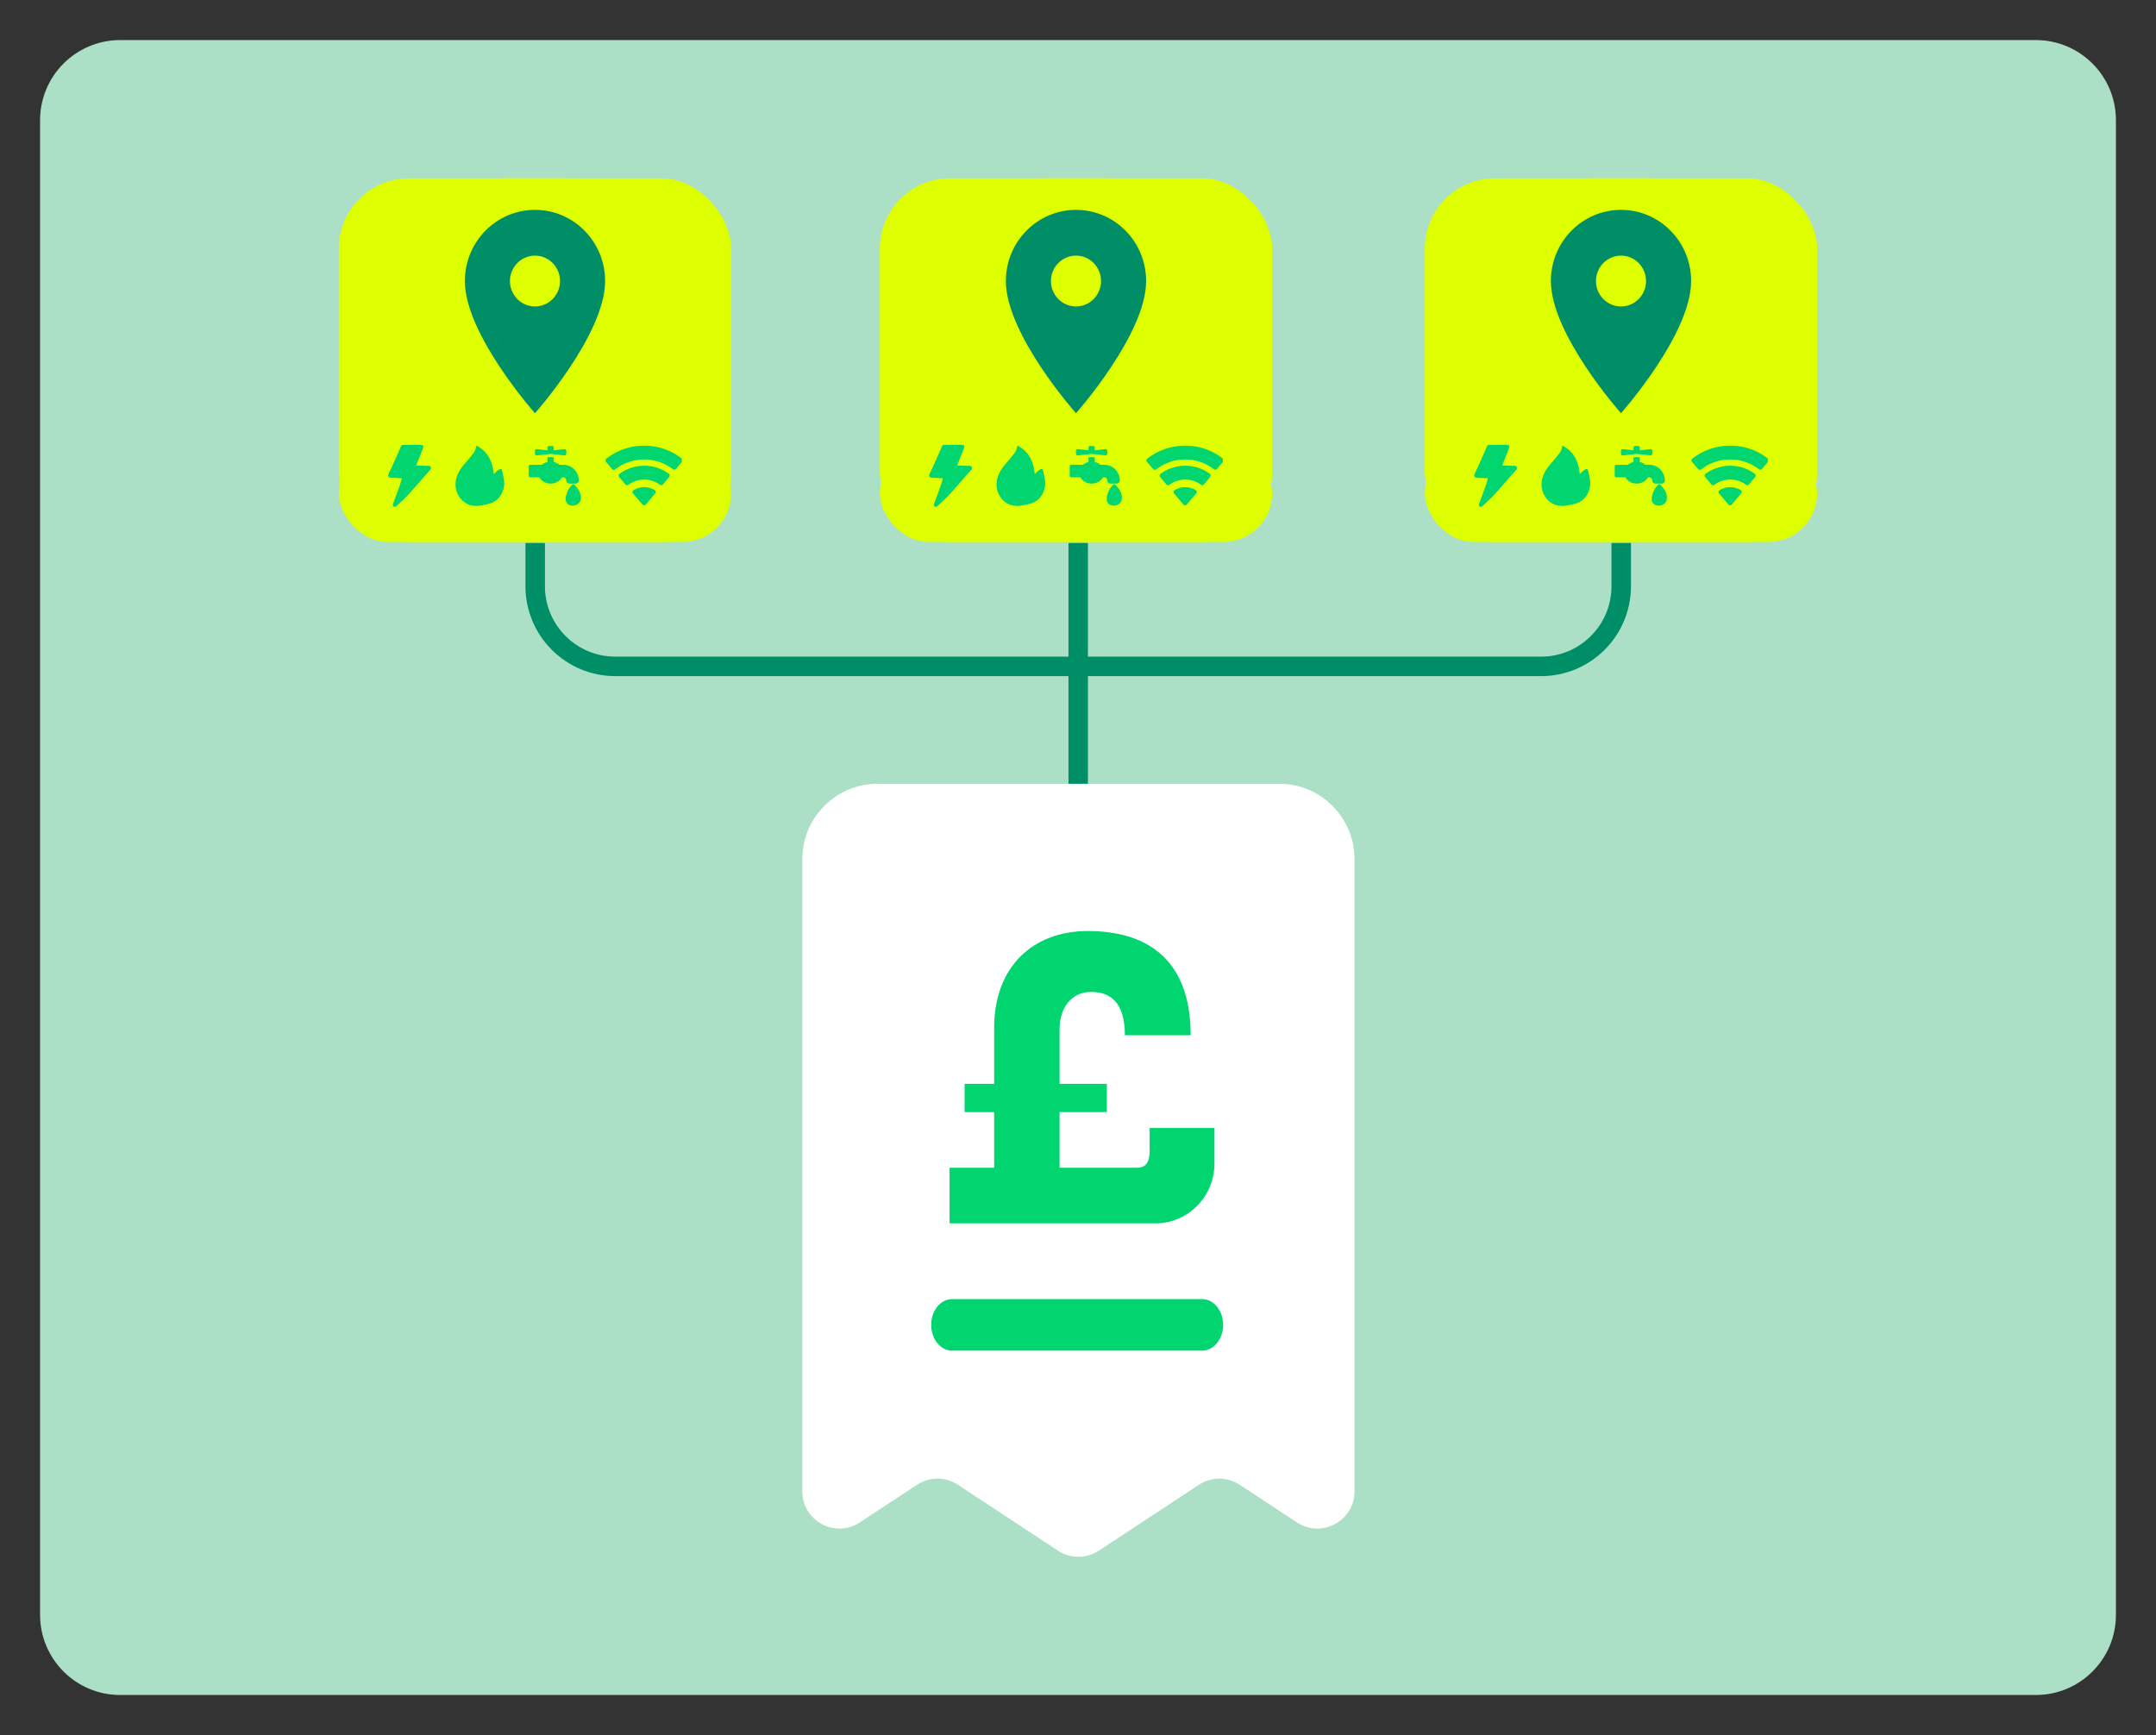 <svg width="538" height="433" viewBox="0 0 538 433" fill="none" xmlns="http://www.w3.org/2000/svg">
    <rect x="0" y="0" width="538" height="433" fill="#333333" stroke="none"/>
    <path d="M10 30c0-11.046 8.954-20 20-20h478c11.046 0 20 8.954 20 20v373c0 11.046-8.954 20-20 20H30c-11.046 0-20-8.954-20-20V30z" fill="#ABE0C7"/>
    <path d="M133.551 135.5v10.8c0 11.046 8.955 20 20 20h115.5m135.5-30.8v10.8c0 11.046-8.954 20-20 20h-115.5m0 0v-30.8m0 30.8v68.2" stroke="#008E66" stroke-width="4.863"/>
    <g clip-path="url(#qz4i4hv16a)">
        <path d="M319.205 195.601c10.38 0 18.791 8.416 18.791 18.801v157.774c0 7.383-8.198 11.813-14.364 7.744l-14.282-9.384a9.834 9.834 0 0 0-1.803-.935 9.348 9.348 0 0 0-3.28-.591 9.28 9.28 0 0 0-2.607.377c-.213.05-.426.132-.639.214-.213.082-.427.164-.64.262-.41.197-.803.427-1.197.673l-24.989 16.438c-.394.246-.787.476-1.197.673a9.252 9.252 0 0 1-3.903.853 9.304 9.304 0 0 1-3.902-.853c-.197-.098-.394-.213-.59-.312h-.017c-.197-.115-.393-.229-.574-.361h-.016l-24.957-16.438h-.016a10.652 10.652 0 0 0-.574-.361h-.016c-.197-.115-.394-.213-.591-.312h-.016c-.213-.098-.41-.18-.623-.262a9.316 9.316 0 0 0-5.887-.214c-.213.05-.426.132-.639.214a9.484 9.484 0 0 0-1.82.935l-14.282 9.384c-6.165 4.069-14.364-.361-14.364-7.744V214.402c0-10.385 8.412-18.801 18.791-18.801h100.22-.017z" fill="#fff"/>
        <path d="M299.986 324.2h-62.393c-2.89 0-5.232 2.878-5.232 6.429 0 3.55 2.342 6.428 5.232 6.428h62.393c2.889 0 5.232-2.878 5.232-6.428 0-3.551-2.343-6.429-5.232-6.429zM286.865 281.499h16.188v8.818c0 8.603-6.947 14.987-14.658 14.987h-51.441v-13.885h11.124v-13.885h-7.375v-7.057h7.375v-13.992c0-15.11 9.578-24.142 23.364-24.142 13.786 0 25.674 6.169 25.674 26.009h-16.417c0-8.266-3.642-10.808-8.477-10.808-4.835 0-7.819 3.965-7.819 9.262v13.671H276.2v7.057h-11.797v13.885h19.279c2.647 0 3.198-1.868 3.198-4.409v-5.511h-.015z" fill="#00D56F"/>
    </g>
    <rect x="84.551" y="44.5" width="97.898" height="90.737" rx="17.5" fill="#DEFF00"/>
    <rect x="93.25" y="44.5" width="80.5" height="66.5" rx="33.25" fill="#DEFF00"/>
    <path d="M133.5 52.375c-9.662 0-17.5 7.955-17.5 17.763 0 13.321 17.5 32.987 17.5 32.987S151 83.459 151 70.138c0-9.808-7.837-17.763-17.5-17.763zm0 24.106c-3.45 0-6.25-2.842-6.25-6.343 0-3.502 2.8-6.344 6.25-6.344s6.25 2.842 6.25 6.344c0 3.501-2.8 6.343-6.25 6.343z" fill="#008E66"/>
    <rect x="84.551" y="111" width="97.898" height="24.238" rx="12.119" fill="#DEFF00"/>
    <path d="M99.827 120.952c-.41 1.159-.84 2.332-1.255 3.468l-.467 1.273c-.087.241-.157.514.132.705a.5.5 0 0 0 .272.09c.18 0 .338-.117.474-.245.258-.242.524-.484.782-.718.576-.522 1.172-1.061 1.709-1.637.933-.999 1.846-2.044 2.73-3.054.351-.402.703-.804 1.056-1.205.57-.645 1.147-1.303 1.705-1.94l.352-.401c.171-.196.313-.417.19-.701-.12-.277-.371-.321-.623-.327-.522-.012-1.043-.026-1.565-.041l-1.082-.029a9.902 9.902 0 0 0-.301-.001h-.082l.028-.081c.035-.102.066-.189.1-.274l.475-1.196c.311-.782.633-1.591.946-2.388.09-.23.162-.466.215-.707a.379.379 0 0 0-.046-.32.376.376 0 0 0-.272-.143 6.406 6.406 0 0 1-.193-.028 3.444 3.444 0 0 0-.516-.052h-.005c-.789.003-1.591.011-2.366.02l-1.371.014c-.621.005-.706.065-.91.647-.02.059-.044.121-.07.181l-.509 1.142c-.533 1.197-1.085 2.436-1.632 3.652a22.88 22.88 0 0 1-.334.704c-.128.261-.26.53-.378.8-.162.37-.186.61-.077.781.109.17.339.254.746.274l.5.024.959.048c.267.014.535.03.818.046l.324.019c-.044.159-.086.318-.127.471-.104.393-.203.764-.332 1.129zM123.228 118.309c.213-.212.386-.409.584-.576.239-.206.493-.396.758-.567.342-.216.618-.107.718.292.139.554.25 1.115.36 1.676.206 1.052.256 2.104-.089 3.14-.623 1.866-1.882 3.051-3.782 3.515-.715.175-1.438.312-2.167.411-3.662.489-5.676-2.405-5.901-4.67-.168-1.698.36-3.191 1.28-4.544.604-.887 1.361-1.667 2.044-2.5.415-.506.838-1.007 1.223-1.535.302-.415.44-.908.528-1.416a.476.476 0 0 1 .177-.297c.045-.028.184.084.274.141.152.095.299.198.448.296 1.69 1.109 2.707 2.693 3.192 4.638.143.573.211 1.165.314 1.748.012.069.021.138.039.248zM141.159 124.458c.006-.408.111-.795.226-1.181.163-.54.405-1.052.719-1.519.185-.27.402-.516.647-.732a.49.49 0 0 0 .088-.104c.051-.076.118-.113.203-.088a.522.522 0 0 1 .184.088c.127.104.248.216.362.336.322.347.614.72.851 1.132.321.559.524 1.158.52 1.813-.003.343-.054.679-.227.982-.244.429-.618.698-1.068.862a2.251 2.251 0 0 1-1.349.058 1.488 1.488 0 0 1-1.12-1.267c-.018-.126-.024-.253-.036-.38zM140.525 115.992h-.941a3.238 3.238 0 0 0-1.402-.683v-1.159l-.781-.086-.78.086v1.159a3.292 3.292 0 0 0-1.403.683h-2.892a.389.389 0 0 0-.39.391v2.343c0 .217.173.39.39.39h2.264c.503.923 1.567 1.562 2.811 1.562 1.245 0 2.309-.641 2.812-1.562h.312c.43 0 .781.349.781.779 0 .43.351.783.781.783h1.561c.43 0 .781-.349.781-.78a3.905 3.905 0 0 0-3.904-3.906zm-6.598-2.345 3.474-.366 3.475.366c.232.024.43-.166.43-.41v-.737a.398.398 0 0 0-.43-.409l-2.694.285v-.679a.388.388 0 0 0-.39-.39h-.781a.388.388 0 0 0-.39.39v.677l-2.694-.283a.398.398 0 0 0-.43.409v.738c0 .243.199.433.43.409z" fill="#00D56F"/>
    <g clip-path="url(#ur2or2643b)" fill="#00D56F">
        <path d="m170.212 115.203-1.532 1.826c-.182.223-.515.252-.758.074-2.048-1.588-4.566-2.434-7.191-2.434-2.624 0-5.172.876-7.22 2.464-.228.178-.561.163-.743-.059l-1.548-1.826a.538.538 0 0 1 .076-.772c2.67-2.108 5.977-3.251 9.451-3.251 3.473 0 6.735 1.128 9.39 3.221a.52.52 0 0 1 .075.757z"/>
        <path d="m166.981 119.033-1.562 1.856c-.182.223-.516.237-.744.074a6.633 6.633 0 0 0-3.929-1.277 6.578 6.578 0 0 0-3.928 1.292.538.538 0 0 1-.744-.074l-1.577-1.856c-.198-.237-.167-.594.075-.772 1.654-1.247 3.671-1.945 5.765-2.034l.425-.014c2.245 0 4.384.712 6.143 2.033.243.178.273.535.076.772zM160.322 125.906l-2.367-2.761a.53.53 0 0 1 .137-.802c.698-.401 1.532-.772 2.639-.772 1.108 0 1.957.342 2.64.743a.53.53 0 0 1 .136.801l-2.351 2.791a.555.555 0 0 1-.834 0z"/>
    </g>
    <rect x="219.551" y="44.5" width="97.898" height="90.737" rx="17.5" fill="#DEFF00"/>
    <rect x="228.25" y="44.5" width="80.5" height="66.5" rx="33.25" fill="#DEFF00"/>
    <path d="M268.5 52.375c-9.662 0-17.5 7.955-17.5 17.763 0 13.321 17.5 32.987 17.5 32.987S286 83.459 286 70.138c0-9.808-7.837-17.763-17.5-17.763zm0 24.106c-3.45 0-6.25-2.842-6.25-6.343 0-3.502 2.8-6.344 6.25-6.344s6.25 2.842 6.25 6.344c0 3.501-2.8 6.343-6.25 6.343z" fill="#008E66"/>
    <rect x="219.551" y="111" width="97.898" height="24.238" rx="12.119" fill="#DEFF00"/>
    <path d="M234.827 120.952c-.409 1.159-.84 2.332-1.256 3.468l-.466 1.273c-.087.241-.157.514.132.705a.497.497 0 0 0 .272.09c.181 0 .338-.117.473-.245.259-.242.525-.484.783-.718.576-.522 1.172-1.061 1.709-1.637.933-.999 1.846-2.044 2.73-3.054.351-.402.703-.804 1.056-1.205.57-.645 1.147-1.303 1.705-1.94l.352-.401c.171-.196.313-.417.19-.701-.12-.277-.371-.321-.623-.327-.522-.012-1.043-.026-1.565-.041l-1.082-.029a9.902 9.902 0 0 0-.301-.001h-.082l.028-.081c.035-.102.066-.189.1-.274l.475-1.196c.311-.782.633-1.591.946-2.388.09-.23.162-.466.215-.707a.379.379 0 0 0-.046-.32.376.376 0 0 0-.272-.143 6.406 6.406 0 0 1-.193-.028 3.444 3.444 0 0 0-.516-.052h-.005c-.789.003-1.591.011-2.366.02l-1.371.014c-.621.005-.706.065-.91.647a2.918 2.918 0 0 1-.07.181l-.509 1.142c-.533 1.197-1.085 2.436-1.632 3.652a22.87 22.87 0 0 1-.334.704c-.128.261-.259.53-.378.8-.162.37-.186.61-.077.781.109.17.339.254.746.274l.499.024.96.048c.267.014.535.03.818.046l.324.019c-.044.159-.086.318-.127.471-.104.393-.203.764-.332 1.129zM258.228 118.309c.213-.212.386-.409.584-.576.239-.206.493-.396.758-.567.342-.216.618-.107.718.292.139.554.25 1.115.36 1.676.206 1.052.256 2.104-.089 3.14-.623 1.866-1.882 3.051-3.782 3.515-.715.175-1.438.312-2.167.411-3.662.489-5.676-2.405-5.901-4.67-.168-1.698.36-3.191 1.28-4.544.604-.887 1.361-1.667 2.044-2.5.415-.506.838-1.007 1.223-1.535.302-.415.44-.908.528-1.416a.476.476 0 0 1 .177-.297c.045-.028.184.084.274.141.152.095.299.198.448.296 1.69 1.109 2.707 2.693 3.192 4.638.143.573.211 1.165.314 1.748.012.069.021.138.039.248zM276.159 124.458c.006-.408.111-.795.226-1.181.163-.54.405-1.052.719-1.519.185-.27.402-.516.647-.732a.49.49 0 0 0 .088-.104c.051-.076.118-.113.203-.088a.522.522 0 0 1 .184.088c.127.104.248.216.362.336.322.347.614.72.851 1.132.321.559.524 1.158.52 1.813-.003.343-.054.679-.227.982-.244.429-.618.698-1.068.862a2.251 2.251 0 0 1-1.349.058 1.488 1.488 0 0 1-1.12-1.267c-.018-.126-.024-.253-.036-.38zM275.525 115.992h-.941a3.238 3.238 0 0 0-1.402-.683v-1.159l-.781-.086-.78.086v1.159a3.292 3.292 0 0 0-1.403.683h-2.892a.389.389 0 0 0-.39.391v2.343c0 .217.173.39.39.39h2.264c.503.923 1.567 1.562 2.811 1.562 1.245 0 2.309-.641 2.812-1.562h.312c.43 0 .781.349.781.779 0 .43.351.783.781.783h1.561c.43 0 .781-.349.781-.78a3.905 3.905 0 0 0-3.904-3.906zm-6.598-2.345 3.474-.366 3.475.366c.232.024.43-.166.43-.41v-.737a.398.398 0 0 0-.43-.409l-2.694.285v-.679a.388.388 0 0 0-.39-.39h-.781a.388.388 0 0 0-.39.39v.677l-2.694-.283a.398.398 0 0 0-.43.409v.738c0 .243.199.433.43.409z" fill="#00D56F"/>
    <g clip-path="url(#w459vfhovc)" fill="#00D56F">
        <path d="m305.212 115.203-1.532 1.826c-.182.223-.515.252-.758.074-2.048-1.588-4.566-2.434-7.191-2.434-2.624 0-5.172.876-7.22 2.464-.228.178-.561.163-.743-.059l-1.548-1.826a.538.538 0 0 1 .076-.772c2.67-2.108 5.977-3.251 9.451-3.251 3.473 0 6.735 1.128 9.39 3.221a.52.52 0 0 1 .075.757z"/>
        <path d="m301.981 119.033-1.562 1.856c-.182.223-.516.237-.744.074a6.633 6.633 0 0 0-3.929-1.277 6.578 6.578 0 0 0-3.928 1.292.538.538 0 0 1-.744-.074l-1.577-1.856c-.198-.237-.167-.594.075-.772 1.654-1.247 3.671-1.945 5.765-2.034l.425-.014c2.245 0 4.384.712 6.143 2.033.243.178.273.535.076.772zM295.322 125.906l-2.367-2.761a.53.53 0 0 1 .137-.802c.698-.401 1.532-.772 2.639-.772 1.108 0 1.957.342 2.64.743a.53.53 0 0 1 .136.801l-2.351 2.791a.555.555 0 0 1-.834 0z"/>
    </g>
    <rect x="355.551" y="44.5" width="97.898" height="90.737" rx="17.5" fill="#DEFF00"/>
    <rect x="364.25" y="44.5" width="80.5" height="66.5" rx="33.25" fill="#DEFF00"/>
    <path d="M404.5 52.375c-9.662 0-17.5 7.955-17.5 17.763 0 13.321 17.5 32.987 17.5 32.987S422 83.459 422 70.138c0-9.808-7.837-17.763-17.5-17.763zm0 24.106c-3.45 0-6.25-2.842-6.25-6.343 0-3.502 2.8-6.344 6.25-6.344s6.25 2.842 6.25 6.344c0 3.501-2.8 6.343-6.25 6.343z" fill="#008E66"/>
    <rect x="355.551" y="111" width="97.898" height="24.238" rx="12.119" fill="#DEFF00"/>
    <path d="M370.827 120.952c-.409 1.159-.84 2.332-1.256 3.468l-.466 1.273c-.087.241-.157.514.132.705a.497.497 0 0 0 .272.09c.181 0 .338-.117.473-.245.259-.242.525-.484.783-.718.576-.522 1.172-1.061 1.709-1.637.933-.999 1.846-2.044 2.73-3.054.351-.402.703-.804 1.056-1.205.57-.645 1.147-1.303 1.705-1.94l.352-.401c.171-.196.313-.417.19-.701-.12-.277-.371-.321-.623-.327-.522-.012-1.043-.026-1.565-.041l-1.082-.029a9.902 9.902 0 0 0-.301-.001h-.082l.028-.081c.035-.102.066-.189.1-.274l.475-1.196c.311-.782.633-1.591.946-2.388.09-.23.162-.466.215-.707a.379.379 0 0 0-.046-.32.376.376 0 0 0-.272-.143 6.406 6.406 0 0 1-.193-.028 3.444 3.444 0 0 0-.516-.052h-.005c-.789.003-1.591.011-2.366.02l-1.371.014c-.621.005-.706.065-.91.647a2.918 2.918 0 0 1-.07.181l-.509 1.142c-.533 1.197-1.085 2.436-1.632 3.652a22.87 22.87 0 0 1-.334.704c-.128.261-.259.53-.378.8-.162.37-.186.61-.077.781.109.17.339.254.746.274l.499.024.96.048c.267.014.535.03.818.046l.324.019c-.044.159-.086.318-.127.471-.104.393-.203.764-.332 1.129zM394.228 118.309c.213-.212.386-.409.584-.576.239-.206.493-.396.758-.567.342-.216.618-.107.718.292.139.554.25 1.115.36 1.676.206 1.052.256 2.104-.089 3.14-.623 1.866-1.882 3.051-3.782 3.515-.715.175-1.438.312-2.167.411-3.662.489-5.676-2.405-5.901-4.67-.168-1.698.36-3.191 1.28-4.544.604-.887 1.361-1.667 2.044-2.5.415-.506.838-1.007 1.223-1.535.302-.415.44-.908.528-1.416a.476.476 0 0 1 .177-.297c.045-.028.184.084.274.141.152.095.299.198.448.296 1.69 1.109 2.707 2.693 3.192 4.638.143.573.211 1.165.314 1.748.012.069.021.138.039.248zM412.159 124.458c.006-.408.111-.795.226-1.181.163-.54.405-1.052.719-1.519.185-.27.402-.516.647-.732a.49.49 0 0 0 .088-.104c.051-.076.118-.113.203-.088a.522.522 0 0 1 .184.088c.127.104.248.216.362.336.322.347.614.72.851 1.132.321.559.524 1.158.52 1.813-.003.343-.054.679-.227.982-.244.429-.618.698-1.068.862a2.251 2.251 0 0 1-1.349.058 1.488 1.488 0 0 1-1.12-1.267c-.018-.126-.024-.253-.036-.38zM411.525 115.992h-.941a3.238 3.238 0 0 0-1.402-.683v-1.159l-.781-.086-.78.086v1.159a3.292 3.292 0 0 0-1.403.683h-2.892a.389.389 0 0 0-.39.391v2.343c0 .217.173.39.39.39h2.264c.503.923 1.567 1.562 2.811 1.562 1.245 0 2.309-.641 2.812-1.562h.312c.43 0 .781.349.781.779 0 .43.351.783.781.783h1.561c.43 0 .781-.349.781-.78a3.905 3.905 0 0 0-3.904-3.906zm-6.598-2.345 3.474-.366 3.475.366c.232.024.43-.166.43-.41v-.737a.398.398 0 0 0-.43-.409l-2.694.285v-.679a.388.388 0 0 0-.39-.39h-.781a.388.388 0 0 0-.39.39v.677l-2.694-.283a.398.398 0 0 0-.43.409v.738c0 .243.199.433.43.409z" fill="#00D56F"/>
    <g clip-path="url(#k7gm384hwd)" fill="#00D56F">
        <path d="m441.212 115.203-1.532 1.826c-.182.223-.515.252-.758.074-2.048-1.588-4.566-2.434-7.191-2.434-2.624 0-5.172.876-7.22 2.464-.228.178-.561.163-.743-.059l-1.548-1.826a.538.538 0 0 1 .076-.772c2.67-2.108 5.977-3.251 9.451-3.251 3.473 0 6.735 1.128 9.39 3.221a.52.52 0 0 1 .075.757z"/>
        <path d="m437.981 119.033-1.562 1.856c-.182.223-.516.237-.744.074a6.633 6.633 0 0 0-3.929-1.277 6.578 6.578 0 0 0-3.928 1.292.538.538 0 0 1-.744-.074l-1.577-1.856c-.198-.237-.167-.594.075-.772 1.654-1.247 3.671-1.945 5.765-2.034l.425-.014c2.245 0 4.384.712 6.143 2.033.243.178.273.535.076.772zM431.322 125.906l-2.367-2.761a.53.53 0 0 1 .137-.802c.698-.401 1.532-.772 2.639-.772 1.108 0 1.957.342 2.64.743a.53.53 0 0 1 .136.801l-2.351 2.791a.555.555 0 0 1-.834 0z"/>
    </g>
    <defs>
        <clipPath id="qz4i4hv16a">
            <path fill="#fff" transform="translate(200.211 195.601)" d="M0 0h137.785v192.9H0z"/>
        </clipPath>
        <clipPath id="ur2or2643b">
            <path fill="#fff" transform="translate(151.083 111.225)" d="M0 0h19.044v15.037H0z"/>
        </clipPath>
        <clipPath id="w459vfhovc">
            <path fill="#fff" transform="translate(286.083 111.225)" d="M0 0h19.044v15.037H0z"/>
        </clipPath>
        <clipPath id="k7gm384hwd">
            <path fill="#fff" transform="translate(422.083 111.225)" d="M0 0h19.044v15.037H0z"/>
        </clipPath>
    </defs>
</svg>

